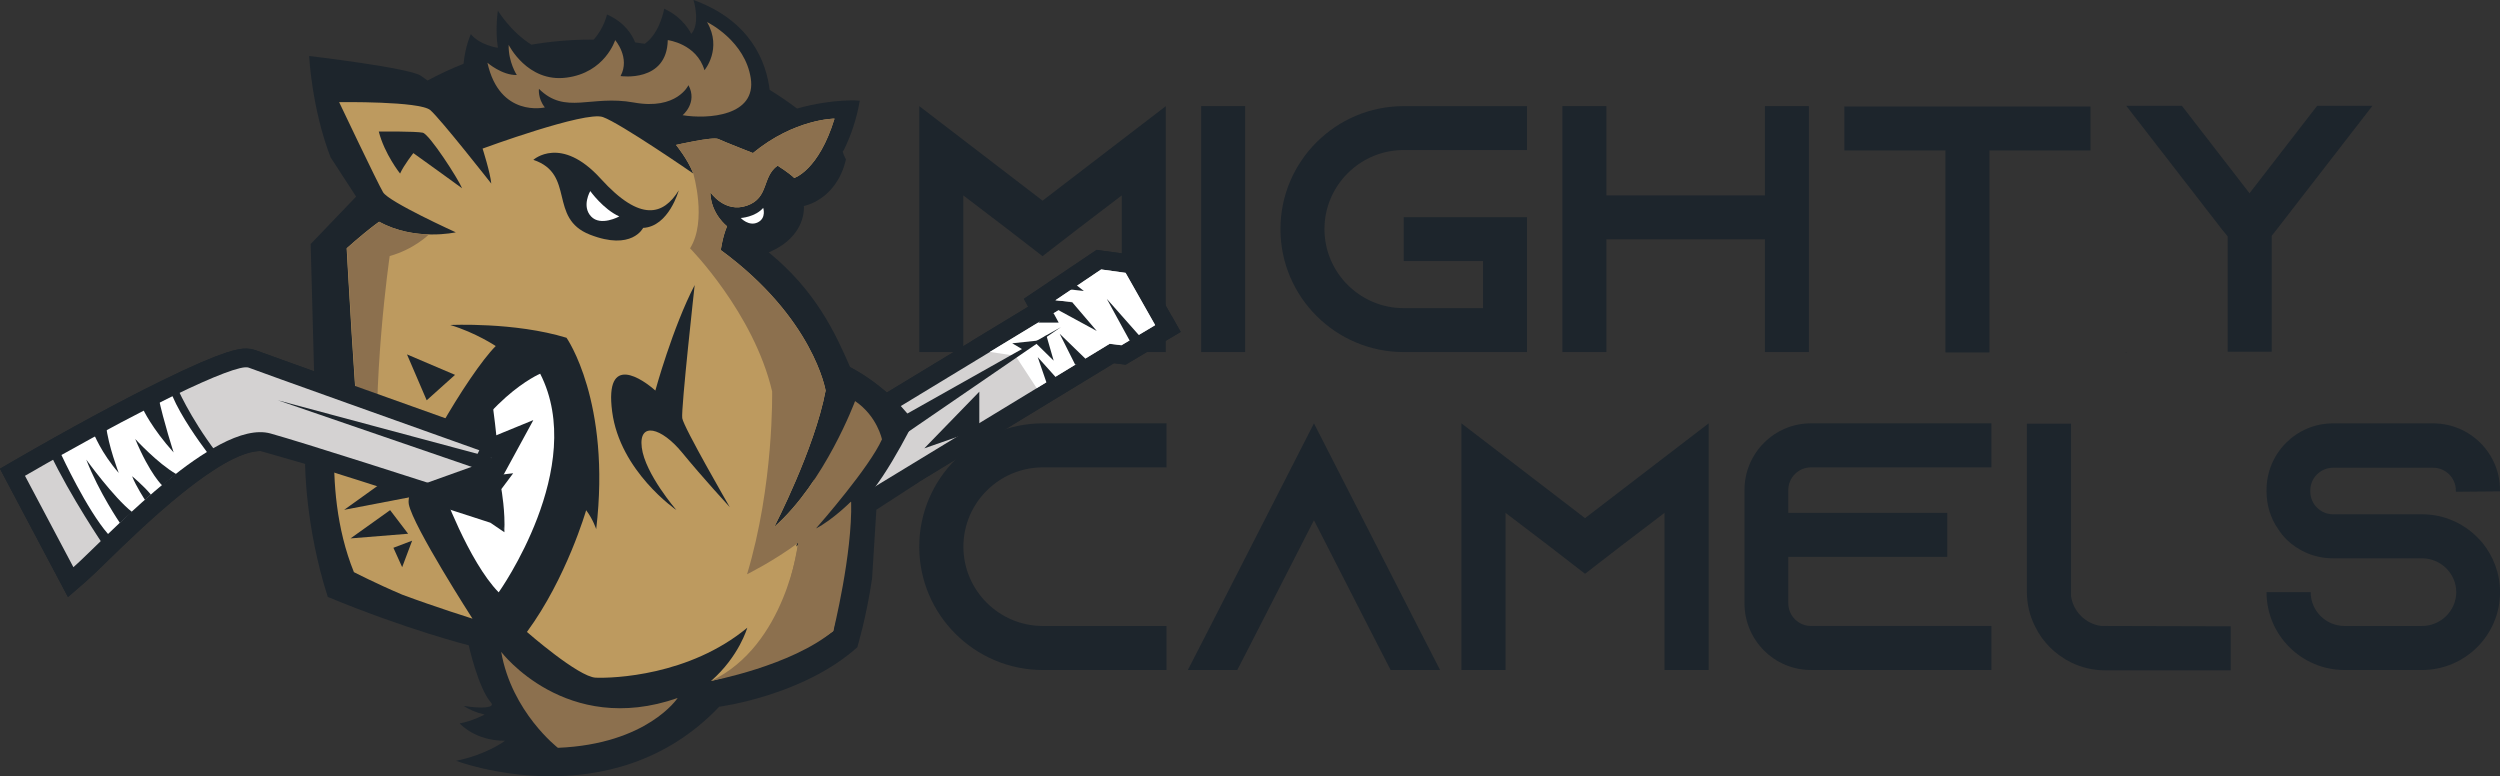 <svg xmlns="http://www.w3.org/2000/svg" width="219" height="68" viewBox="0 0 219 68" fill="none"><rect x="0" y="0" width="219" height="68" fill="#333333" stroke="none"/><g clip-path="url(#clip0_634_3006)"><path d="M102.122 9.297V30.841H98.267V17.117L94.471 20.011L91.326 22.44L88.18 20.011L84.384 17.117V30.841H80.529V9.297L84.384 12.252L91.329 17.578L98.273 12.252L102.128 9.297H102.122Z" fill="#1D252C"></path><path d="M105.221 30.841V9.297H109.076V30.841H105.221Z" fill="#1D252C"></path><path d="M116.023 20.069C116.023 23.884 119.14 26.993 122.967 26.993H129.912V22.87H122.967V19.025H133.767V30.841H122.967C117.011 30.841 112.168 26.01 112.168 20.069C112.168 14.129 117.011 9.297 122.967 9.297H133.767V13.143H122.967C119.14 13.143 116.023 16.252 116.023 20.069Z" fill="#1D252C"></path><path d="M158.462 9.297V30.841H154.607V20.963H140.721V30.841H136.866V9.297H140.721V17.117H154.607V9.297H158.462Z" fill="#1D252C"></path><path d="M183.128 9.328V13.177H174.275V30.872H170.42V13.177H161.563V9.328H183.131H183.128Z" fill="#1D252C"></path><path d="M186.228 30.841H186.29L186.228 30.903V30.841ZM207.826 9.267L199.466 20.069L199.001 20.654V30.81H195.146V20.712L194.622 20.069L186.259 9.267H191.133L197.058 16.929L202.983 9.267H207.826ZM207.795 30.841H207.826V30.903L207.795 30.841Z" fill="#1D252C"></path><path d="M84.394 47.891C84.394 51.717 87.52 54.836 91.357 54.836H102.187V58.693H91.357C85.385 58.693 80.526 53.847 80.526 47.891C80.526 41.934 85.385 37.085 91.357 37.085H102.187V40.942H91.357C87.52 40.942 84.394 44.061 84.394 47.888V47.891Z" fill="#1D252C"></path><path d="M126.15 58.69H121.818L119.838 54.833L115.103 45.572L110.368 54.833L108.388 58.69H104.056L106.036 54.833L115.103 37.085L124.17 54.833L126.15 58.69Z" fill="#1D252C"></path><path d="M149.679 37.085V58.69H145.812V44.926L142.004 47.826L138.849 50.264L135.694 47.826L131.886 44.926V58.69H128.019V37.085L131.886 40.049L138.849 45.39L145.812 40.049L149.679 37.085Z" fill="#1D252C"></path><path d="M156.655 42.917V44.926H170.581V48.784H156.655V52.858C156.655 53.94 157.553 54.833 158.635 54.833H174.448V58.69H158.635C155.418 58.69 152.818 56.066 152.818 52.858V42.917C152.818 39.709 155.418 37.085 158.635 37.085H174.448V40.942H158.635C157.553 40.942 156.655 41.836 156.655 42.917Z" fill="#1D252C"></path><path d="M195.412 54.864V58.721H184.427C183.342 58.721 182.323 58.474 181.393 58.013C180.033 57.333 178.917 56.224 178.266 54.864C177.802 53.94 177.554 52.919 177.554 51.841V37.116H181.421V52.209C181.607 53.566 182.692 54.647 184.052 54.833L195.409 54.864H195.412Z" fill="#1D252C"></path><path d="M215.133 43.075V42.951C215.133 41.87 214.237 40.976 213.153 40.976H204.364C203.283 40.976 202.384 41.87 202.384 42.951V43.075C202.384 44.157 203.283 45.05 204.364 45.05H212.164C214.175 45.05 215.969 45.916 217.209 47.272C217.302 47.365 217.364 47.458 217.457 47.547C218.418 48.722 219.003 50.233 219.003 51.872C219.003 55.636 215.942 58.693 212.164 58.693H205.387C201.613 58.693 198.548 55.636 198.548 51.872H202.415C202.415 53.507 203.745 54.836 205.387 54.836H212.164C213.803 54.836 215.167 53.51 215.167 51.872C215.167 50.233 213.806 48.907 212.164 48.907H204.364C202.787 48.907 201.365 48.289 200.311 47.272C200.032 46.994 199.784 46.688 199.567 46.348C198.917 45.421 198.548 44.28 198.548 43.044V42.92C198.548 39.712 201.148 37.088 204.364 37.088H213.153C216.372 37.088 219 39.712 219 42.92V43.044L215.133 43.078V43.075Z" fill="#1D252C"></path><path d="M102.652 27.682L102.63 27.676L100.036 23.092L99.633 22.381L98.822 22.27L96.686 21.973L96.067 21.89L95.546 22.242L92.212 24.477L89.696 26.171L90.071 26.866L85.016 29.929C85.032 29.926 85.047 29.923 85.066 29.917V29.923L77.688 34.386C77.688 34.386 75.89 32.897 74.474 32.164C73.142 29.098 71.45 25.478 67.344 22.106C70.718 20.678 70.418 18.045 70.418 18.045C70.418 18.045 73.25 17.547 74.096 14.002C74.251 14.19 73.644 13.158 73.885 13.201C73.888 13.201 73.892 13.201 73.895 13.201C73.895 13.201 73.895 13.201 73.895 13.198C74.514 11.946 75.035 10.478 75.317 8.818C75.317 8.818 73.07 8.602 69.82 9.508C69.051 8.923 68.249 8.383 67.424 7.876C67.121 5.443 65.782 1.824 60.749 -0.003C60.749 -0.003 61.385 2.055 60.551 2.97C60.551 2.97 59.931 1.564 58.184 0.763C58.184 0.763 57.83 2.887 56.479 3.836C56.203 3.793 55.922 3.752 55.639 3.715C55.392 3.091 54.76 1.966 53.173 1.27C53.173 1.27 52.906 2.485 52.002 3.471H51.713C49.959 3.471 48.233 3.626 46.554 3.913C44.75 2.803 43.616 0.933 43.616 0.933C43.616 0.933 43.356 2.544 43.616 4.188C43.616 4.188 42.039 3.969 41.249 2.992C41.249 2.992 40.756 4.012 40.607 5.585C39.523 6.015 38.472 6.506 37.456 7.053C37.223 6.883 37.019 6.738 36.864 6.633C35.835 5.938 27.081 4.905 27.081 4.905C27.081 4.905 27.298 9.461 28.956 13.776L31.196 17.223L27.214 21.377L27.512 32.526L22.374 30.671L21.648 30.538C21.618 30.538 21.59 30.538 21.556 30.538C21.047 30.538 19.857 30.544 14.007 33.428C10.462 35.172 5.972 37.604 1.364 40.268L-0.003 41.063L0.738 42.463L4.98 50.468L5.953 52.304L7.524 50.941C7.989 50.533 8.646 49.9 9.47 49.093C12.253 46.382 18.571 40.231 22.212 39.573V39.57H22.247C22.247 39.57 22.265 39.561 22.274 39.561L22.795 39.505L26.727 40.636C26.727 40.636 26.727 46.113 28.714 52.292C35.655 55.167 41.06 56.53 41.06 56.53C41.06 56.53 41.89 60.297 43.04 61.583C43.325 61.982 42.296 62.106 40.613 61.837C41.056 62.13 41.654 62.412 42.454 62.597C42.454 62.597 41.348 63.181 40.269 63.37C40.269 63.37 41.602 64.909 44.245 64.888C44.245 64.888 42.668 66.096 39.953 66.646C39.953 66.646 53.56 71.833 63.005 61.908C63.005 61.908 70.334 60.965 75.1 56.7C75.1 56.7 75.893 54.097 76.395 50.669L76.77 44.651L80.489 42.243C80.489 42.243 80.495 42.228 80.498 42.219L81.013 41.907L81.223 41.771V41.78L97.588 31.821L98.617 31.948L103.439 29.079L102.649 27.679L102.652 27.682Z" fill="#1D252C"></path><path d="M102.63 27.676L100.037 23.092L99.634 22.381L98.822 22.27L96.687 21.983L96.067 21.89L95.537 22.242L92.212 24.483L89.69 26.177L91.035 26.282L72.07 37.789L71.041 38.414L71.323 39.573L72.522 44.537L73.049 46.728L74.98 45.554L97.567 31.812L98.596 31.938L103.418 29.07L102.627 27.67L102.63 27.676Z" fill="#1D252C"></path><path d="M72.934 39.199L93.913 26.461L92.453 26.307L96.463 23.608L98.598 23.905L101.192 28.489L98.239 30.248L97.204 30.121L74.124 44.16L72.934 39.205V39.199Z" fill="#D4D2D2"></path><path d="M77.26 38.491C77.26 38.491 76.844 36.454 74.904 35.138C74.904 35.138 72.277 42.231 67.821 46.166C67.821 46.166 71.366 39.313 72.323 34.216C72.323 34.216 71.288 27.883 63.141 21.908C63.141 21.908 63.296 20.74 63.69 19.822C63.69 19.822 62.267 18.762 62.224 16.833C62.224 16.833 63.47 18.703 65.431 18.014C67.396 17.325 66.727 15.504 68.115 14.512C68.115 14.512 69.051 15.087 69.575 15.588C69.575 15.588 71.71 14.948 73.104 10.392C73.104 10.392 69.615 10.398 65.958 13.408C65.958 13.408 63.392 12.404 62.921 12.178C62.457 11.953 59.221 12.697 59.221 12.697C59.221 12.697 60.256 13.956 60.73 15.201C60.73 15.201 54.353 10.8 52.81 10.253C51.267 9.705 42.274 13.016 42.274 13.016C42.274 13.016 42.959 15.161 43.036 16.082C43.036 16.082 38.617 10.45 37.7 9.65C36.783 8.849 29.708 8.948 29.708 8.948C29.708 8.948 33.055 15.992 33.557 16.842C34.059 17.692 39.928 20.351 39.928 20.351C39.928 20.351 36.361 21.16 33.204 19.423C33.204 19.423 33.055 19.528 32.788 19.732C32.317 20.091 31.478 20.759 30.365 21.751C30.365 21.751 30.57 25.413 30.802 29.221C30.979 32.084 31.177 35.02 31.323 36.553C31.323 36.553 30.232 34.844 29.919 33.475C29.903 33.546 27.895 42.457 31.003 50.119C31.003 50.119 32.844 51.074 35.224 52.088C38.106 53.164 41.391 54.196 41.391 54.196C41.391 54.196 36.191 46.12 35.81 44.166C35.429 42.213 41.053 32.68 43.427 30.313C43.427 30.313 41.657 29.132 39.438 28.47C39.438 28.47 45.075 28.195 49.627 29.589C49.627 29.589 53.547 35.162 52.227 46.354C52.227 46.354 51.945 45.483 51.347 44.695C51.347 44.695 49.634 50.635 46.16 55.358C46.16 55.358 50.663 59.302 52.184 59.364C53.706 59.426 60.374 59.203 65.462 54.99C65.462 54.99 64.75 57.5 62.283 59.658C62.283 59.658 69.55 57.782 72.98 55.284C72.98 55.284 74.334 48.339 74.539 43.968C74.539 43.968 72.884 45.619 71.418 46.351C71.418 46.351 76.076 41.087 77.241 38.5" fill="#BD9A5F"></path><path d="M73.996 31.948C73.996 31.948 77.232 33.221 80.052 36.93C80.052 36.93 76.754 43.656 74.808 44.46C72.862 45.26 69.748 47.875 69.748 47.875L73.996 31.948Z" fill="#1D252C"></path><path d="M60.855 24.962C60.855 24.962 59.649 35.842 59.764 36.63C59.876 37.419 63.929 44.426 63.929 44.426C63.929 44.426 61.524 41.811 59.742 39.632C57.951 37.453 55.931 36.896 56.219 39.202C56.507 41.508 59.25 44.679 59.25 44.679C59.25 44.679 54.301 41.285 53.625 36.056C52.94 30.826 56.352 33.264 57.409 34.213C57.409 34.213 58.909 28.718 60.861 24.956" fill="#1D252C"></path><path d="M33.18 11.52C33.18 11.52 36.455 11.492 37.035 11.625C37.62 11.758 40.143 15.668 40.48 16.496C40.48 16.496 37.14 14.064 36.21 13.412C36.21 13.412 35.371 14.472 35.048 15.204C35.048 15.204 33.688 13.504 33.18 11.52Z" fill="#1D252C"></path><path d="M46.718 14.005C46.718 14.005 49.129 11.804 52.624 15.655C56.12 19.507 58.128 18.827 59.46 16.675C59.46 16.675 58.593 19.847 56.337 19.964C56.337 19.964 55.364 21.995 51.679 20.555C47.995 19.114 50.44 15.248 46.718 14.002V14.005Z" fill="#1D252C"></path><path d="M47.322 32.736C47.322 32.736 42.178 34.881 38.717 42.766C38.717 42.766 41.029 49.17 43.684 51.89C43.684 51.89 51.506 40.924 47.319 32.736H47.322Z" fill="white"></path><path d="M51.707 16.737C51.707 16.737 52.847 18.332 54.251 18.96C54.251 18.96 52.615 19.859 51.778 18.96C50.932 18.06 51.707 16.737 51.707 16.737Z" fill="white"></path><path d="M64.893 19.096C64.893 19.096 66.154 19.025 66.857 18.209C66.857 18.209 67.155 19.108 66.377 19.482C65.602 19.862 64.89 19.096 64.89 19.096H64.893Z" fill="white"></path><path d="M43.058 34.788C43.058 34.788 43.312 36.454 43.523 38.55L45.984 37.691L43.201 41.656L44.955 41.458L43.92 42.843C43.92 42.843 44.285 44.883 44.174 46.611C44.174 46.611 43.616 44.151 42.764 42.723L41.509 42.893L43.046 40.074L41.326 40.775L42.138 39.131C42.138 39.131 41.856 37.789 41.512 37.283C41.168 36.785 43.055 34.773 43.055 34.773" fill="#1D252C"></path><path d="M69.931 47.569C69.931 47.569 68.859 56.533 62.305 59.645C62.305 59.645 69.296 58.344 73.002 55.272C73.002 55.272 74.678 48.518 74.561 43.956L72.742 46.157L69.922 47.569H69.928H69.931Z" fill="#8C704E"></path><path d="M77.26 38.488C77.26 38.488 76.845 36.448 74.905 35.134C74.905 35.134 72.277 42.228 67.821 46.163C67.821 46.163 71.366 39.31 72.323 34.213C72.323 34.213 71.288 27.88 63.142 21.905C63.142 21.905 63.29 20.737 63.69 19.819C63.69 19.819 62.268 18.759 62.224 16.83C62.224 16.83 63.47 18.7 65.432 18.011C67.396 17.328 66.727 15.501 68.115 14.509C68.115 14.509 69.051 15.084 69.575 15.584C69.575 15.584 71.71 14.944 73.104 10.389C73.104 10.389 69.615 10.404 65.959 13.405C65.959 13.405 63.386 12.401 62.922 12.175C62.457 11.95 59.222 12.694 59.222 12.694C59.222 12.694 60.257 13.952 60.731 15.198C60.731 15.198 61.964 19.352 60.449 21.751C60.449 21.751 66.024 27.41 67.638 34.284C67.638 34.284 67.808 42.46 65.441 50.305C65.441 50.305 67.759 49.158 69.909 47.563C69.909 47.563 69.395 51.365 67.914 54.276C67.914 54.276 71.846 52.267 74.214 47.514C74.369 46.262 74.49 45.025 74.539 43.944C74.539 43.944 72.931 45.548 71.481 46.293C71.933 45.776 76.16 40.936 77.26 38.488Z" fill="#8C704E"></path><path d="M43.904 57.102C44.828 62.387 48.872 65.509 48.872 65.509C56.715 65.184 59.364 61.144 59.364 61.144C49.563 64.569 43.901 57.102 43.901 57.102H43.904Z" fill="#8C704E"></path><path d="M61.927 1.919C61.927 1.919 61.933 1.919 61.942 1.925C61.942 1.919 61.939 1.916 61.936 1.91L61.93 1.916L61.927 1.919Z" fill="#8C704E"></path><path d="M47.725 9.406C47.099 8.611 47.211 7.783 47.211 7.783C49.535 10.083 51.742 8.296 55.519 8.979C59.297 9.668 60.31 7.461 60.31 7.461C61.134 9.001 59.795 10.092 59.795 10.092C62.023 10.457 66.287 10.163 65.764 6.837C65.262 3.641 62.163 2.043 61.937 1.932C63.297 4.272 61.711 6.151 61.711 6.151C61.026 3.823 58.497 3.514 58.497 3.514C58.419 7.267 54.36 6.664 54.36 6.664C55.228 5.054 53.889 3.514 53.889 3.514C53.889 3.514 53 6.383 49.597 6.803C46.195 7.233 44.559 3.929 44.559 3.929C44.524 5.44 45.271 6.571 45.271 6.571C43.976 6.605 42.699 5.496 42.699 5.496C43.771 10.333 47.722 9.412 47.722 9.412L47.725 9.406Z" fill="#8C704E"></path><path d="M32.807 19.732C32.336 20.091 31.497 20.765 30.384 21.751C30.384 21.751 30.582 25.413 30.821 29.221C30.998 32.084 31.196 35.02 31.341 36.553C31.341 36.553 30.248 34.844 29.938 33.474C29.938 33.502 29.677 34.627 29.485 36.414C30.542 39.091 33.179 42.327 33.179 42.327C32.494 33.716 34.137 22.434 34.137 22.434V22.428C36.266 21.843 37.576 20.536 37.576 20.536C36.315 20.502 34.722 20.248 33.222 19.426C33.222 19.426 33.074 19.532 32.807 19.735V19.732Z" fill="#8C704E"></path><path d="M98.599 23.899L96.463 23.602L92.454 26.301L93.913 26.455L86.702 30.829L88.958 31.166L90.811 34L97.204 30.112L98.239 30.238L101.155 28.501L101.177 28.452L98.599 23.896V23.899Z" fill="white"></path><path d="M46.703 36.806L43.34 38.185L42.544 37.898C33.285 34.593 23.12 30.959 22.374 30.671C22.126 30.572 21.853 30.532 21.562 30.532C21.054 30.532 19.864 30.538 14.013 33.422C10.468 35.165 5.978 37.598 1.37 40.262L-0.003 41.056L0.738 42.457L4.98 50.462L5.953 52.298L7.524 50.935C7.989 50.527 8.646 49.893 9.47 49.087C12.417 46.218 19.309 39.505 22.811 39.505C22.981 39.505 23.136 39.526 23.269 39.56C26.167 40.37 35.575 43.39 42.953 45.789L44.186 46.626L43.666 43.498C43.405 42.809 44.478 42.367 44.196 41.897L44.062 41.681L44.499 40.88L46.712 36.819H46.706L46.703 36.806Z" fill="#1D252C"></path><path d="M41.508 42.902L43.045 40.083L41.326 40.785L41.989 39.443C37.449 37.827 22.73 32.575 21.778 32.204C20.65 31.768 12.033 35.984 2.188 41.681L6.43 49.686C8.94 47.507 18.825 36.612 23.703 37.975C26.662 38.803 36.312 41.903 43.448 44.215C43.25 43.69 43.018 43.161 42.764 42.732L41.508 42.902Z" fill="#D4D2D2"></path><path d="M15.454 33.812C15.454 33.812 16.588 36.519 18.956 39.632L9.095 47.807C9.095 47.807 6.142 43.449 4.395 39.746L15.451 33.805V33.812H15.454Z" fill="#1D252C"></path><path d="M5.383 39.86C5.383 39.86 7.602 44.648 9.464 46.778C11.869 44.466 15.11 41.455 18.125 39.595C17.428 38.667 15.869 36.494 15.11 34.708C12.383 36.037 9.027 37.814 5.386 39.854" fill="white"></path><path d="M42.791 41.403L24.335 35.063L43.046 40.083L42.791 41.406V41.403Z" fill="#1D252C"></path><path d="M77.69 37.236L92.94 28.653L77.69 39.112V37.236Z" fill="#1D252C"></path><path d="M89.692 26.18L90.504 27.698L91.316 26.18H89.695H89.692Z" fill="#1D252C"></path><path d="M10.508 45.816C10.508 45.816 8.676 43.146 7.555 40.262C7.555 40.262 9.959 43.588 11.571 44.852L10.508 45.807V45.813V45.816Z" fill="#1D252C"></path><path d="M8.203 37.959C8.203 37.959 8.86 39.669 10.403 41.431C10.403 41.431 9.48 39.041 9.291 37.282L8.206 37.956L8.203 37.959Z" fill="#1D252C"></path><path d="M14.248 42.565C14.248 42.565 13.148 41.582 11.844 38.454C11.844 38.454 13.796 40.584 15.451 41.539C15.451 41.539 14.766 42.002 14.245 42.565H14.248Z" fill="#1D252C"></path><path d="M12.706 43.801C12.706 43.801 11.915 42.599 11.571 41.715C11.571 41.715 12.529 42.503 13.22 43.325L12.706 43.804V43.801Z" fill="#1D252C"></path><path d="M12.532 35.852C12.532 35.852 13.285 37.496 15.21 39.635C15.21 39.635 14.336 36.949 13.871 34.757L12.532 35.855V35.852Z" fill="#1D252C"></path><path d="M93.913 26.461L96.076 28.993L92.299 26.94L93.913 26.461Z" fill="#1D252C"></path><path d="M91.772 33.805L90.904 31.283L92.646 33.224L91.772 33.808V33.805Z" fill="#1D252C"></path><path d="M90.743 30.068L92.302 31.595L91.66 29.373L90.743 30.068Z" fill="#1D252C"></path><path d="M89.692 30.677L88.67 30.072L91.059 29.818L89.692 30.674V30.677Z" fill="#1D252C"></path><path d="M94.189 31.951L92.828 29.237L95.372 31.703L94.189 31.951Z" fill="#1D252C"></path><path d="M92.298 27.444L92.741 28.26H90.95L91.874 27.367L92.295 27.444H92.298Z" fill="#1D252C"></path><path d="M99.035 29.976L96.956 26.18L100.015 29.639L99.035 29.976Z" fill="#1D252C"></path><path d="M93.941 24.703L94.948 25.491L93.045 25.28L93.941 24.706V24.703Z" fill="#1D252C"></path><path d="M35.652 31.045L37.378 35.066L39.861 32.838L35.652 31.045Z" fill="#1D252C"></path><path d="M34.174 44.688L30.706 47.164L35.751 46.756L34.174 44.688Z" fill="#1D252C"></path><path d="M36.104 47.359L35.23 49.686L34.462 47.986L36.104 47.362V47.359Z" fill="#1D252C"></path><path d="M42.383 40.513L36.653 42.565L43.855 44.688L42.383 40.513Z" fill="#1D252C"></path><path d="M34.552 41.505L30.148 44.661L38.345 43.087C38.345 43.087 35.767 43.214 35.159 42.364L34.552 41.514V41.508V41.505Z" fill="#1D252C"></path><path d="M80.966 39.276L85.788 34.312V37.595L80.966 39.276Z" fill="#1D252C"></path></g><defs><clipPath id="clip0_634_3006"><rect width="219" height="68" fill="white"></rect></clipPath></defs></svg>